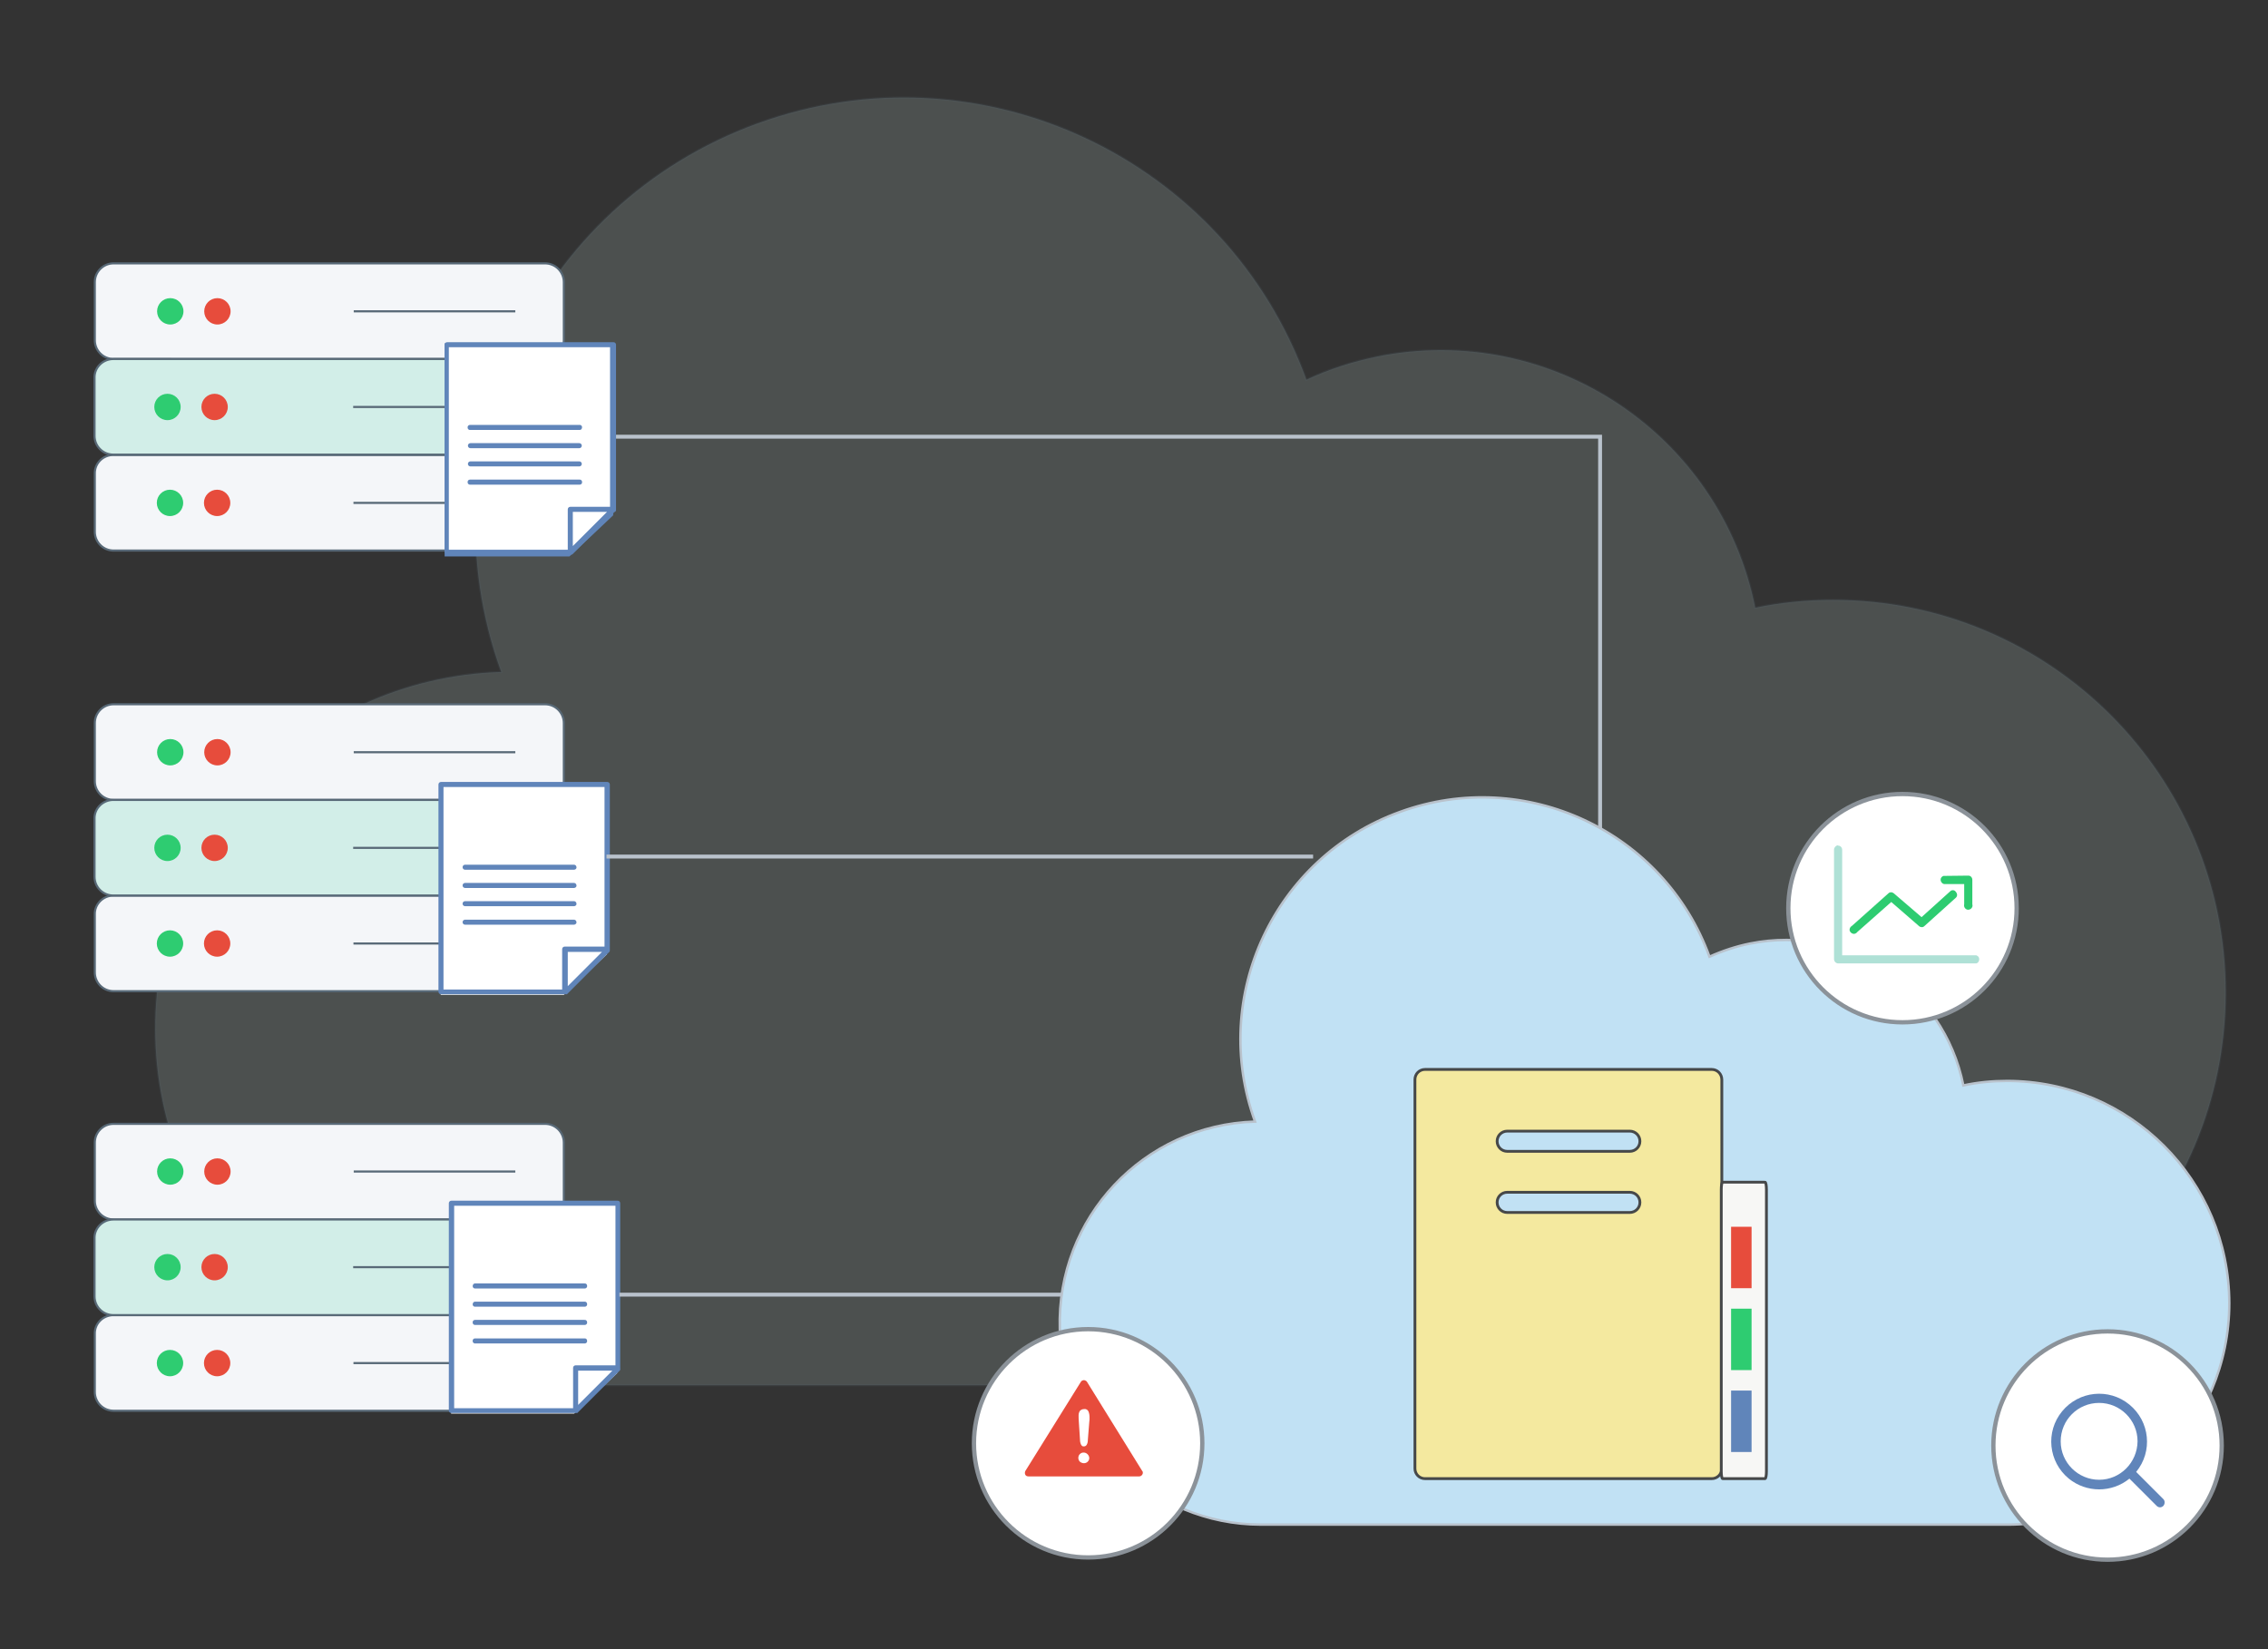 <?xml version="1.0" encoding="utf-8"?>
<!-- Generator: Adobe Illustrator 24.0.1, SVG Export Plug-In . SVG Version: 6.00 Build 0)  -->
<svg version="1.1" id="Layer_1" xmlns="http://www.w3.org/2000/svg" xmlns:xlink="http://www.w3.org/1999/xlink" x="0px" y="0px"
	 viewBox="0 0 808.5 588" style="enable-background:new 0 0 808.5 588;" xml:space="preserve">
<rect x="0" y="0" width="808.5" height="588" fill="#333333" stroke="none"/>
<style type="text/css">
	.st0{opacity:0.158;fill:#D2EEE8;stroke:#586977;stroke-width:0.75;stroke-miterlimit:10;}
	.st1{fill:none;stroke:#5B9A8C;stroke-width:0.7;stroke-linecap:round;stroke-linejoin:round;stroke-dasharray:4,6.02;}
	.st2{fill:#E74C3C;}
	.st3{fill:#F7C228;}
	.st4{fill:#2ECC71;}
	.st5{fill:#666666;}
	.st6{fill:none;stroke:#AFE1D6;stroke-width:0.7;stroke-linecap:round;stroke-linejoin:round;stroke-dasharray:4,6.02;}
	.st7{fill:#FFFFFF;}
	.st8{fill:#E3E7EB;}
	.st9{fill:none;stroke:#B9C2CC;stroke-width:0.62;stroke-miterlimit:10;}
	.st10{fill:#D2EEE8;stroke:#FFFFFF;stroke-width:0.77;stroke-linecap:round;stroke-linejoin:round;}
	.st11{fill:none;stroke:#5D6166;stroke-width:0.28;stroke-miterlimit:10;}
	.st12{fill:#B9C2CC;}
	.st13{fill:#F4F6F9;stroke:#586977;stroke-width:0.75;stroke-miterlimit:10;}
	.st14{fill:#D2EEE8;stroke:#586977;stroke-width:0.75;stroke-miterlimit:10;}
	.st15{fill:none;stroke:#586977;stroke-width:0.75;stroke-miterlimit:10;}
	.st16{fill:#FFFFFF;stroke:#6085BA;stroke-miterlimit:10;}
	.st17{fill:#6085BA;}
	.st18{fill:none;stroke:#B9C2CC;stroke-width:1.39;stroke-miterlimit:10;}
	.st19{fill:#C1E1F4;stroke:#B9C2CC;stroke-width:0.86;stroke-miterlimit:10;}
	.st20{fill:#F4E99F;stroke:#464849;stroke-miterlimit:10;}
	.st21{fill:#F7F7F5;stroke:#464849;stroke-miterlimit:10;}
	.st22{fill:#FFFFFF;stroke:#8B9299;stroke-width:1.53;stroke-miterlimit:10;}
	.st23{fill:#FFFFFF;stroke:#B9C2CC;stroke-width:0.75;stroke-miterlimit:10;}
	.st24{fill:#20AB8E;}
	.st25{fill:#AFE1D6;}
</style>
<path class="st0" d="M653.4,213.9c-9.3,0-18.6,0.9-27.7,2.8c-12.4-61.9-72.7-102-134.6-89.6c-8.8,1.8-17.3,4.5-25.4,8.3
	C436.9,56.2,349.4,15.2,270.1,44s-120.2,116.3-91.4,195.6c-70.2,2.1-125.4,60.8-123.3,131c2.1,68.7,58.4,123.3,127.1,123.3h470.9
	c77.3,0,140-62.7,140-140S730.7,213.9,653.4,213.9z"/>
<g>
	<path class="st13" d="M40.5,468.9h153.8c3.7,0,6.7,3,6.7,6.7v20.7c0,3.7-3,6.7-6.7,6.7H40.5c-3.7,0-6.7-3-6.7-6.7v-20.7
		C33.7,471.9,36.7,468.9,40.5,468.9z"/>
	<path class="st13" d="M40.5,400.7h153.8c3.7,0,6.7,3,6.7,6.7v20.7c0,3.7-3,6.7-6.7,6.7H40.5c-3.7,0-6.7-3-6.7-6.7v-20.7
		C33.8,403.7,36.8,400.7,40.5,400.7z"/>
	<path class="st14" d="M40.4,434.8h153.8c3.7,0,6.7,3,6.7,6.7v20.7c0,3.7-3,6.7-6.7,6.7H40.4c-3.7,0-6.7-3-6.7-6.7v-20.7
		C33.6,437.8,36.7,434.8,40.4,434.8z"/>
	<circle class="st4" cx="60.7" cy="417.7" r="4.7"/>
	<circle class="st4" cx="59.7" cy="451.8" r="4.7"/>
	<circle class="st4" cx="60.6" cy="486" r="4.7"/>
	<circle class="st2" cx="77.5" cy="417.7" r="4.7"/>
	<circle class="st2" cx="76.5" cy="451.8" r="4.7"/>
	<circle class="st2" cx="77.4" cy="486" r="4.7"/>
	<line class="st15" x1="125.9" y1="451.8" x2="183.5" y2="451.8"/>
	<line class="st15" x1="126.1" y1="417.7" x2="183.7" y2="417.7"/>
	<line class="st15" x1="126" y1="486" x2="183.6" y2="486"/>
</g>
<g>
	<path class="st13" d="M40.5,319.3h153.8c3.7,0,6.7,3,6.7,6.7v20.7c0,3.7-3,6.7-6.7,6.7H40.5c-3.7,0-6.7-3-6.7-6.7v-20.7
		C33.7,322.4,36.7,319.3,40.5,319.3z"/>
	<path class="st13" d="M40.5,251.1h153.8c3.7,0,6.7,3,6.7,6.7v20.7c0,3.7-3,6.7-6.7,6.7H40.5c-3.7,0-6.7-3-6.7-6.7v-20.7
		C33.8,254.1,36.8,251.1,40.5,251.1z"/>
	<path class="st14" d="M40.4,285.2h153.8c3.7,0,6.7,3,6.7,6.7v20.7c0,3.7-3,6.7-6.7,6.7H40.4c-3.7,0-6.7-3-6.7-6.7v-20.7
		C33.6,288.2,36.7,285.2,40.4,285.2z"/>
	<circle class="st4" cx="60.7" cy="268.2" r="4.7"/>
	<circle class="st4" cx="59.7" cy="302.3" r="4.7"/>
	<circle class="st4" cx="60.6" cy="336.4" r="4.7"/>
	<circle class="st2" cx="77.5" cy="268.2" r="4.7"/>
	<circle class="st2" cx="76.5" cy="302.3" r="4.7"/>
	<circle class="st2" cx="77.4" cy="336.4" r="4.7"/>
	<line class="st15" x1="125.9" y1="302.3" x2="183.5" y2="302.3"/>
	<line class="st15" x1="126.1" y1="268.2" x2="183.7" y2="268.2"/>
	<line class="st15" x1="126" y1="336.4" x2="183.6" y2="336.4"/>
</g>
<g>
	<path class="st13" d="M40.5,162.2h153.8c3.7,0,6.7,3,6.7,6.7v20.7c0,3.7-3,6.7-6.7,6.7H40.5c-3.7,0-6.7-3-6.7-6.7v-20.7
		C33.7,165.2,36.7,162.2,40.5,162.2z"/>
	<path class="st13" d="M40.5,93.9h153.8c3.7,0,6.7,3,6.7,6.7v20.7c0,3.7-3,6.7-6.7,6.7H40.5c-3.7,0-6.7-3-6.7-6.7v-20.7
		C33.8,96.9,36.8,93.9,40.5,93.9z"/>
	<path class="st14" d="M40.4,128h153.8c3.7,0,6.7,3,6.7,6.7v20.7c0,3.7-3,6.7-6.7,6.7H40.4c-3.7,0-6.7-3-6.7-6.7v-20.7
		C33.6,131,36.7,128,40.4,128z"/>
	<circle class="st4" cx="60.7" cy="111" r="4.7"/>
	<circle class="st4" cx="59.7" cy="145.1" r="4.7"/>
	<circle class="st4" cx="60.6" cy="179.3" r="4.7"/>
	<circle class="st2" cx="77.5" cy="111" r="4.7"/>
	<circle class="st2" cx="76.5" cy="145.1" r="4.7"/>
	<circle class="st2" cx="77.4" cy="179.3" r="4.7"/>
	<line class="st15" x1="125.9" y1="145.1" x2="183.5" y2="145.1"/>
	<line class="st15" x1="126.1" y1="111" x2="183.7" y2="111"/>
	<line class="st15" x1="126" y1="179.3" x2="183.6" y2="179.3"/>
</g>
<polygon class="st16" points="210.7,190.5 202.8,197.9 159,197.9 159,122.9 218.1,122.9 218.1,183.5 "/>
<path class="st17" d="M219,182.6L204,197.7l0,0l0,0l0,0l0,0l0,0l0,0l0,0l0,0h-44.6c-0.5,0-0.9-0.4-0.9-0.9l0,0v-73.9
	c0-0.5,0.4-0.9,0.9-0.9h59.3c0.5,0,0.9,0.4,0.9,0.9v59.1C219.6,182.2,219.3,182.5,219,182.6z M204.2,194.7l12.2-12.2h-12.2V194.7z
	 M160,123.8V196h42.4v-14.4c0-0.5,0.4-0.9,0.9-0.9l0,0h14.2v-56.9L160,123.8z"/>
<path class="st17" d="M206.5,172.8h-38.8c-0.5,0.1-1-0.3-1-0.8c-0.1-0.5,0.3-1,0.8-1c0.1,0,0.2,0,0.2,0h38.8c0.5-0.1,1,0.3,1,0.8
	c0.1,0.5-0.3,1-0.8,1C206.6,172.8,206.6,172.8,206.5,172.8z"/>
<path class="st17" d="M206.5,166.3h-38.8c-0.5,0-0.9-0.4-0.9-0.9l0,0c0-0.5,0.4-0.9,0.9-0.9l0,0h38.8c0.5,0,0.9,0.4,0.9,0.9l0,0
	C207.4,165.9,207,166.3,206.5,166.3L206.5,166.3z"/>
<path class="st17" d="M206.5,159.8h-38.8c-0.5,0-0.9-0.4-0.9-0.9l0,0c0-0.5,0.4-0.9,0.9-0.9l0,0h38.8c0.5,0,0.9,0.4,0.9,0.9l0,0
	C207.4,159.4,207,159.8,206.5,159.8L206.5,159.8z"/>
<path class="st17" d="M206.5,153.3h-38.8c-0.5,0.1-1-0.3-1-0.8c-0.1-0.5,0.3-1,0.8-1c0.1,0,0.2,0,0.2,0h38.8c0.5-0.1,1,0.3,1,0.8
	s-0.3,1-0.8,1C206.6,153.3,206.6,153.3,206.5,153.3z"/>
<polygon class="st7" points="208.9,347.3 201,354.7 157.1,354.7 157.1,279.8 216.3,279.8 216.3,340.3 "/>
<path class="st17" d="M217.2,339.4l-15.1,15.1l0,0l0,0l0,0l0,0l0,0l0,0l0,0l0,0l0,0l0,0h-44.9c-0.5,0-0.9-0.4-0.9-0.9l0,0v-73.9
	c0-0.5,0.4-0.9,0.9-0.9h59.3c0.5,0,0.9,0.4,0.9,0.9l0,0v59.1C217.4,339,217.4,339.2,217.2,339.4z M202.4,351.6l12.2-12.2h-12.2
	V351.6z M158.1,280.6v72.2h42.3v-14.4c0-0.5,0.4-0.9,0.9-0.9l0,0h14.2v-56.9L158.1,280.6z"/>
<path class="st17" d="M204.6,329.7h-38.8c-0.5,0-0.9-0.4-0.9-0.9l0,0c0-0.5,0.4-0.9,0.9-0.9l0,0h38.8c0.5,0,0.9,0.4,0.9,0.9l0,0
	C205.6,329.2,205.1,329.7,204.6,329.7L204.6,329.7z"/>
<path class="st17" d="M204.6,323.1h-38.8c-0.5,0-0.9-0.4-0.9-0.9l0,0c0-0.5,0.4-0.9,0.9-0.9l0,0h38.8c0.5,0,0.9,0.4,0.9,0.9l0,0
	C205.6,322.7,205.1,323.1,204.6,323.1L204.6,323.1z"/>
<path class="st17" d="M204.6,316.6h-38.8c-0.5,0-0.9-0.4-0.9-0.9l0,0c0-0.5,0.4-0.9,0.9-0.9l0,0h38.8c0.5,0,0.9,0.4,0.9,0.9l0,0
	C205.6,316.2,205.1,316.6,204.6,316.6L204.6,316.6z"/>
<path class="st17" d="M204.6,310.1h-38.8c-0.5,0-0.9-0.4-0.9-0.9l0,0c0-0.5,0.4-0.9,0.9-0.9l0,0h38.8c0.5,0,0.9,0.4,0.9,0.9l0,0
	C205.6,309.7,205.1,310.1,204.6,310.1L204.6,310.1z"/>
<polygon class="st7" points="212.6,496.6 204.7,504 160.8,504 160.8,429.1 220,429.1 220,489.6 "/>
<path class="st17" d="M220.9,488.7l-15.1,15.1l0,0l0,0l0,0l0,0l0,0l0,0l0,0l0,0l0,0l0,0h-44.9c-0.5,0-0.9-0.4-0.9-0.9V429
	c0-0.5,0.4-0.9,0.9-0.9l0,0h59.3c0.5,0,0.9,0.4,0.9,0.9c0,0,0,0,0,0V488C221.2,488.3,221.1,488.5,220.9,488.7z M206.1,500.9
	l12.2-12.2h-12.2V500.9z M161.9,429.9v72.2h42.4v-14.4c0-0.5,0.4-0.9,0.9-0.9h14.2v-56.9L161.9,429.9z"/>
<path class="st17" d="M208.3,479h-38.8c-0.5,0.1-1-0.3-1-0.8c-0.1-0.5,0.3-1,0.8-1c0.1,0,0.2,0,0.2,0h38.8c0.5-0.1,1,0.3,1,0.8
	c0.1,0.5-0.3,1-0.8,1C208.5,479,208.4,479,208.3,479z"/>
<path class="st17" d="M208.3,472.4h-38.8c-0.5,0.1-1-0.3-1-0.8c-0.1-0.5,0.3-1,0.8-1c0.1,0,0.2,0,0.2,0h38.8c0.5-0.1,1,0.3,1,0.8
	c0.1,0.5-0.3,1-0.8,1C208.5,472.4,208.4,472.4,208.3,472.4z"/>
<path class="st17" d="M208.3,465.9h-38.8c-0.5,0.1-1-0.3-1-0.8s0.3-1,0.8-1c0.1,0,0.2,0,0.2,0h38.8c0.5-0.1,1,0.3,1,0.8
	c0.1,0.5-0.3,1-0.8,1C208.5,465.9,208.4,465.9,208.3,465.9z"/>
<path class="st17" d="M208.3,459.4h-38.8c-0.5,0.1-1-0.3-1-0.8s0.3-1,0.8-1c0.1,0,0.2,0,0.2,0h38.8c0.5-0.1,1,0.3,1,0.8
	c0.1,0.5-0.3,1-0.8,1C208.5,459.4,208.4,459.4,208.3,459.4z"/>
<polyline class="st18" points="219.6,155.7 570.4,155.7 570.4,310.8 "/>
<line class="st18" x1="216.2" y1="305.4" x2="468.1" y2="305.4"/>
<line class="st18" x1="220.8" y1="461.6" x2="502.7" y2="461.6"/>
<path class="st19" d="M715.5,385.4c-5.3,0-10.5,0.5-15.6,1.6c-7-35-41-57.6-76-50.6c-5,1-9.8,2.6-14.5,4.7
	c-16.2-44.7-65.7-67.9-110.4-51.6c-44.7,16.2-67.9,65.7-51.6,110.4c-39.7,1.2-70.8,34.3-69.6,74c1.2,38.8,33,69.7,71.8,69.7h266
	c43.7,0,79.1-35.4,79.1-79C794.6,420.8,759.2,385.4,715.5,385.4C715.5,385.4,715.5,385.4,715.5,385.4L715.5,385.4z"/>
<path class="st20" d="M610.2,381.3H508c-2,0-3.6,1.6-3.6,3.6l0,0v138.7c0,2,1.6,3.6,3.6,3.6h102.2c2,0,3.6-1.6,3.6-3.6l0,0V385
	C613.8,382.9,612.2,381.3,610.2,381.3z M581,432.3h-43.7c-2,0-3.6-1.6-3.6-3.6c0-2,1.6-3.6,3.6-3.6H581c2,0,3.6,1.6,3.6,3.6
	C584.6,430.7,583,432.3,581,432.3z M581,410.5h-43.7c-2,0-3.6-1.6-3.6-3.6s1.6-3.6,3.6-3.6H581c2,0,3.6,1.6,3.6,3.6
	S583,410.5,581,410.5z"/>
<path class="st21" d="M629.2,421.5h-15.1c-0.3,0-0.5,1.2-0.5,2.6l0,0v100.5c0,1.5,0.2,2.6,0.5,2.6h15.1c0.3,0,0.5-1.2,0.5-2.6l0,0
	V424.1C629.7,422.7,629.5,421.5,629.2,421.5z"/>
<rect x="617.1" y="437.4" class="st2" width="7.3" height="21.9"/>
<rect x="617.1" y="466.6" class="st4" width="7.3" height="21.9"/>
<rect x="617.1" y="495.8" class="st17" width="7.3" height="21.9"/>
<circle class="st22" cx="678.2" cy="323.8" r="40.7"/>
<circle class="st22" cx="387.9" cy="514.6" r="40.7"/>
<path class="st25" d="M655.1,301.4c-0.7,0.1-1.3,0.8-1.3,1.5V342c0,0.8,0.7,1.5,1.5,1.5h49.2c0.8-0.2,1.2-1.1,1-1.9
	c-0.1-0.5-0.5-0.8-1-1h-47.8V303c0-0.8-0.6-1.5-1.4-1.5L655.1,301.4z"/>
<path class="st4" d="M692.8,312.3c-0.8,0.3-1.2,1.1-0.9,1.9c0.2,0.5,0.6,0.9,1.1,1h7.2v7.2c-0.2,0.8,0.2,1.6,1,1.9
	c0.8,0.2,1.6-0.2,1.9-1c0.1-0.3,0.1-0.6,0-0.9v-8.7c0-0.8-0.6-1.5-1.4-1.5L692.8,312.3L692.8,312.3z"/>
<path class="st4" d="M696.2,317.4c-0.4,0-0.7,0.1-1,0.4L685,327l-9.9-8.5c-0.6-0.5-1.4-0.5-1.9,0l-13,11.6c-0.7,0.4-1.1,1.3-0.7,2
	s1.3,1.1,2,0.7c0.2-0.1,0.5-0.3,0.6-0.5l0,0l12.1-10.7l9.9,8.6c0.6,0.5,1.4,0.5,1.9,0l11.2-10.1c0.6-0.5,0.6-1.4,0.1-2
	C697,317.6,696.6,317.4,696.2,317.4L696.2,317.4z"/>
<circle class="st22" cx="751.3" cy="515.4" r="40.7"/>
<path class="st17" d="M771.2,534.5l-9.7-9.7c6-7.3,4.9-18-2.4-24c-7.3-6-18-4.9-24,2.4s-4.9,18,2.4,24c6.3,5.1,15.3,5.1,21.6,0
	l9.7,9.7c0.7,0.7,1.7,0.7,2.4,0C771.8,536.2,771.8,535.1,771.2,534.5L771.2,534.5L771.2,534.5z M748.3,527.6
	c-7.5,0-13.7-6.1-13.7-13.7s6.1-13.7,13.7-13.7c7.5,0,13.7,6.1,13.7,13.7c0,0,0,0,0,0C761.9,521.5,755.8,527.6,748.3,527.6z"/>
<path class="st2" d="M407.2,524.5l-19.7-31.8c-0.4-0.6-1.2-0.8-1.8-0.4c-0.2,0.1-0.3,0.2-0.4,0.4l-19.8,31.8c-0.2,0.4-0.2,0.9,0,1.3
	c0.2,0.4,0.6,0.6,1.1,0.6h39.5c0.7,0,1.3-0.6,1.3-1.3l0,0C407.4,524.9,407.4,524.7,407.2,524.5z"/>
<path class="st7" d="M385,513.3l-0.4-6.1c-0.1-1.2-0.1-2-0.1-2.6s0.2-1.2,0.5-1.6c0.4-0.4,0.9-0.6,1.5-0.6c0.6-0.1,1.2,0.2,1.5,0.8
	c0.3,0.7,0.4,1.4,0.4,2.2c0,0.6,0,1.1-0.1,1.7l-0.5,6.3c0,0.6-0.1,1.2-0.4,1.7c-0.2,0.4-0.6,0.6-1,0.6c-0.4,0.1-0.8-0.2-1-0.6
	C385.1,514.5,385,513.9,385,513.3z M386.4,521.7c-0.5,0-1-0.2-1.4-0.5c-0.4-0.4-0.6-0.9-0.6-1.4s0.2-1,0.5-1.3
	c0.4-0.4,0.8-0.6,1.4-0.6c0.5,0,1,0.2,1.4,0.6c0.8,0.8,0.8,2,0,2.7l0,0C387.4,521.5,386.9,521.7,386.4,521.7L386.4,521.7z"/>
</svg>

